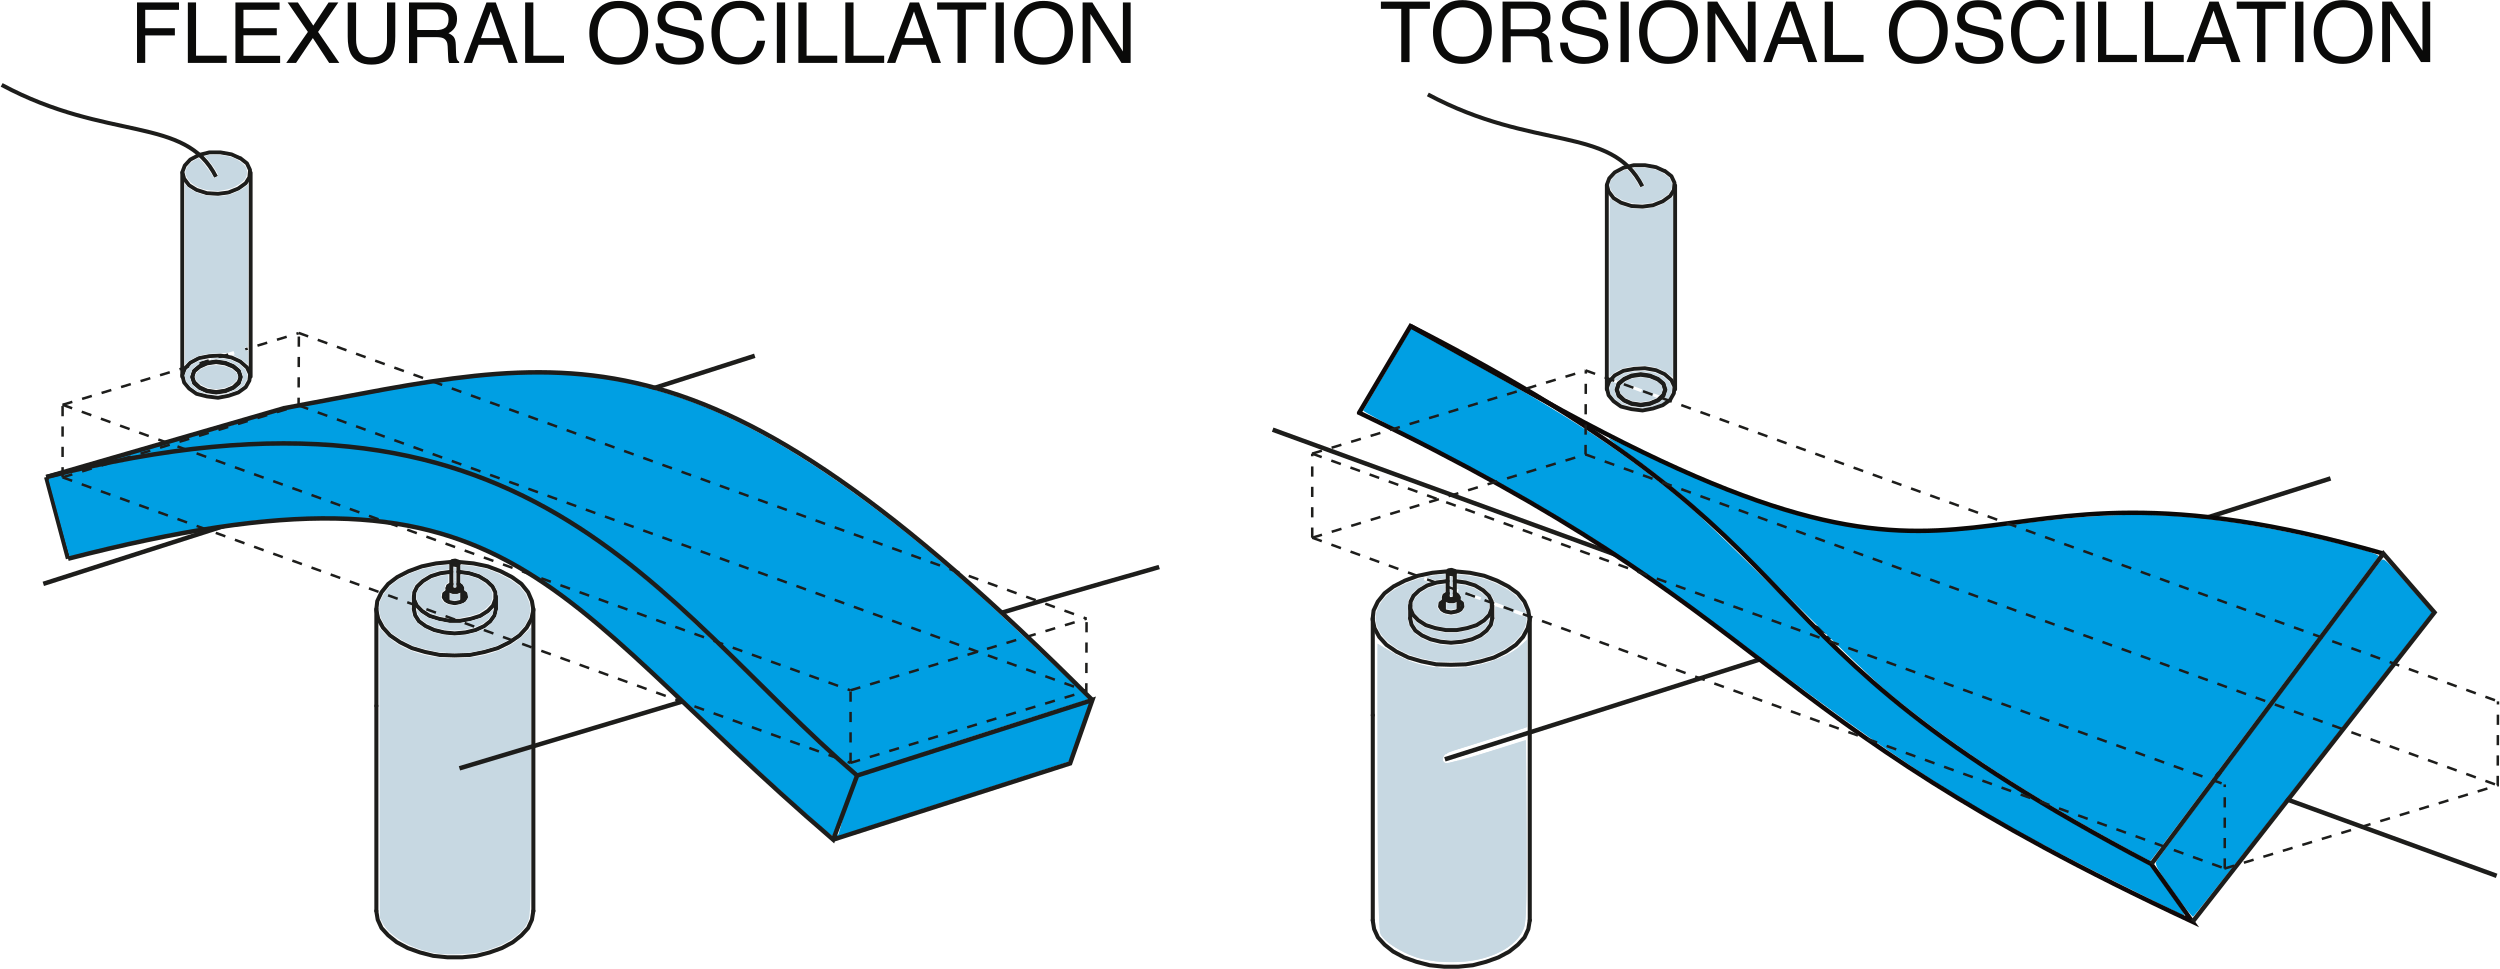 <?xml version="1.0" encoding="UTF-8"?>
<svg xmlns="http://www.w3.org/2000/svg" id="svg8" viewBox="0 0 277.27 107.5" width="400" height="155"><defs><style>.cls-1,.cls-2,.cls-3,.cls-4,.cls-5,.cls-6,.cls-7{fill:none;}.cls-1,.cls-2,.cls-4,.cls-5,.cls-7{stroke-miterlimit:13.26;}.cls-1,.cls-3,.cls-4,.cls-6,.cls-7{stroke:#1d1d1b;}.cls-1,.cls-6{stroke-width:.45px;}.cls-2{stroke:#0f0909;}.cls-2,.cls-4,.cls-5,.cls-8{stroke-width:.5px;}.cls-3{stroke-width:.43px;}.cls-3,.cls-6{stroke-linecap:round;}.cls-3,.cls-6,.cls-9,.cls-8,.cls-10,.cls-11{stroke-linejoin:round;}.cls-12{fill:#009fe3;}.cls-13{isolation:isolate;}.cls-14{fill:#0a0a09;}.cls-5{stroke:#0b0908;}.cls-9{stroke-dashoffset:25.05px;}.cls-9,.cls-8,.cls-10,.cls-15,.cls-11{fill:#c7d8e2;}.cls-9,.cls-8,.cls-10,.cls-11{stroke:#58666d;}.cls-9,.cls-10,.cls-11{stroke-dasharray:0 6.24;}.cls-9,.cls-11{stroke-width:.57px;}.cls-8{stroke-dasharray:0 9.35;}.cls-10{stroke-width:.57px;}.cls-10,.cls-11{stroke-dashoffset:6.63px;}.cls-7{stroke-dasharray:1.13 1.13;stroke-width:.28px;}</style></defs><path id="path181942-1-2-6-3" class="cls-4" d="M83.68,39.48L4.73,64.79"/><path id="path107871" class="cls-4" d="M5.06,52.94l2.42,9.06"/><path id="path855" class="cls-12" d="M90.67,91.44c-3.26-2.86-6.78-6.09-12.91-11.87-3.49-3.29-7.16-6.71-8.15-7.61-10.13-9.11-16.91-12.72-26.69-14.19-2.65-.4-11.16-.4-14.56,0-5.92.69-13.29,2.1-19.49,3.71-.64.17-1.2.28-1.23.24-.03-.03-.54-1.86-1.13-4.06-.59-2.2-1.11-4.14-1.16-4.3-.09-.27.11-.35,1.91-.78,10.11-2.4,17.44-3.28,25.8-3.1,5.8.12,9.51.6,14.36,1.84,6.99,1.78,14.32,5.4,20.71,10.24,4.09,3.09,7.53,6.19,14.78,13.29,5.25,5.15,8.43,8.18,10.79,10.3l1.14,1.02-1.22,3.24c-.67,1.78-1.26,3.28-1.3,3.33s-.78-.53-1.64-1.28Z"/><path id="path857" class="cls-12" d="M92.01,83.37c-1.53-1.43-5.65-5.46-9.24-8.94-7.29-7.06-9.54-8.84-12.88-11.52-7.26-5.8-31.12-12.14-37.17-12.26-5.85-.12-21.74.63-21.79.58s8.87-2.36,13.22-3.61c6.5-1.87,5.42-2,10.7-2.98,12.15-2.26,19.47-3.49,26.24-3.32,5,.12,7.54.83,11.88,2.05,10.03,2.82,21.46,10.03,34.88,22,2.95,2.63,10.51,9.77,12.05,11.37l.82.86-12.67,4.05c-6.97,2.23-13.47,4.58-13.23,4.22.03-.05-1.29-1.09-2.82-2.52Z"/><path id="path859" class="cls-12" d="M92.97,92.58c.06-.15,1.77-6.43,1.85-6.43.25,0,5.68-1.69,15.92-4.97,5.25-1.68,10.01-3.2,10.06-3.24.41-.33-2.14,6.41-2.31,6.58-.04.04-5.62,1.86-12.41,4.04-6.78,2.18-12.54,4.04-12.78,4.13-.39.14-.84.33-.74.09l.41-.2Z"/><path id="path107857-67" class="cls-7" d="M94.28,84.66l26.19-7.97.03-8.04"/><path id="path107859-5" class="cls-7" d="M94.31,76.6l26.19-7.95"/><path id="path107861-5" class="cls-7" d="M94.31,84.65v-8.05"/><path id="path107863-4" class="cls-7" d="M6.87,44.92l87.44,31.69"/><path id="path107865-0" class="cls-7" d="M6.87,44.92l26.19-7.95"/><path id="path107867-3" class="cls-7" d="M6.87,52.97v-8.05"/><path id="path107869-22" class="cls-7" d="M33.06,36.94l87.44,31.71"/><path id="path107857-6-9" class="cls-7" d="M6.87,52.97l26.19-7.97.03-8.04"/><path id="path107869-2-7" class="cls-7" d="M33.06,44.99l87.44,31.71"/><path id="path1047-5" class="cls-3" d="M25.82,40.7l.61.51.2.66-.2.66-.61.51-.89.37-1.02.15-1.02-.15-.82-.37-.61-.51-.2-.66.2-.66.61-.51.82-.37,1.02-.15,1.02.15.89.37"/><path id="path1049-7" class="cls-3" d="M26.58,17.54l.75.59.34.73-.07.81-.41.66-.82.59-1.09.44-1.16.15-1.23-.07-1.16-.37-.82-.51-.55-.73-.2-.73.27-.73.61-.66.96-.51,1.16-.29h1.23l1.23.22.96.44"/><path id="path1051-3" class="cls-3" d="M26.58,40.11l.75.66.34.73-.07.73-.41.73-.82.59-1.09.37-1.16.22-1.23-.15-1.16-.29-.82-.59-.55-.66-.2-.81.27-.73.61-.66.96-.51,1.16-.22,1.23-.07,1.23.22.96.44"/><path id="path1053-4" class="cls-3" d="M25.82,40.63l.61.51.2.66-.2.59-.61.59-.89.37-1.02.15-1.02-.15-.82-.37-.61-.59-.2-.59.2-.66.61-.51.82-.37,1.02-.15,1.02.15.89.37"/><path id="path1055-9" class="cls-3" d="M27.74,19.16v22.64"/><path id="path1057-4" class="cls-3" d="M20.15,19.16v22.64"/><path id="path1059-6" class="cls-3" d="M26.64,41.8v.07"/><path id="path1061-1" class="cls-3" d="M21.25,41.8v.07"/><path id="path2597" class="cls-1" d="M23.9,19.63C20.5,12.81,11.92,15.76.11,9.42"/><path id="path107863" class="cls-4" d="M141.15,47.68l135.82,49.51"/><path id="path107865" class="cls-4" d="M160.26,84.26l98.28-31.17"/><path id="path1502" class="cls-11" d="M157.01,106.21c-1.77-.61-3.45-1.71-3.9-2.55-.26-.49-.38-10.44-.33-28.11v-4.13s1.77,1.06,1.77,1.06c2.19,1.32,4.62,1.84,7.56,1.62,2.41-.18,5.28-1.27,6.58-2.49l.71-.66v9.73l-3.68,1.18c-2.02.65-4.14,1.31-4.7,1.47-.97.27-1.34.96-.73,1.34.16.1,2.24-.44,4.62-1.19l4.33-1.37.09,9.75c.06,6.25-.03,10.16-.24,10.9-.69,2.37-4.02,4.02-8.09,4.01-1.45,0-3.04-.23-3.99-.55h0Z"/><path id="path1504" class="cls-11" d="M159.54,73.43c-.48-.04-1.69-.3-2.49-.53-1.84-.53-3.42-1.64-4.07-2.84-.66-1.22-.53-2.32.41-3.53.61-.8,1.77-1.54,3.24-2.07.6-.22,1.21-.4,1.36-.4.01,0,0,.07-.03.15-.03.08-.05.15-.04.16,0,0,.15.06.31.12l.3.11-.19.07c-.34.12-1.12.63-1.45.94-.2.19-.4.46-.52.7l-.2.39-.02,1c-.03,1.24.04,1.59.4,2.14.76,1.15,2.98,1.93,4.98,1.75,1.74-.15,3.13-.79,3.83-1.76.34-.46.46-.97.46-1.9,0-.39.02-.65.06-.65.03,0,.22.06.42.14.2.08.38.13.39.12,0-.01.03-.09.05-.19l.03-.17-.49-.18-.49-.18-.16-.37c-.35-.8-1.35-1.58-2.48-1.92-.34-.1-.77-.2-.95-.22-.58-.06-.58-.06-.58-.34,0-.13.02-.24.04-.24.33,0,1.64.19,2.17.3,1.24.26,2.77.93,3.78,1.65.68.48,1.16,1.07,1.45,1.76.2.49.23.61.14.61-.03,0-.28-.09-.56-.19-.28-.11-.54-.19-.58-.19s-.1.07-.13.16l-.06.16.63.23c.35.13.64.22.65.21,0-.01.04-.08.07-.16.05-.13.06-.11.1.18.13,1.03-.66,2.38-1.88,3.22-1.12.77-2.26,1.23-4.01,1.59-.75.16-.89.17-2.21.18-.78,0-1.54,0-1.69,0h0Z"/><path id="path1506" class="cls-11" d="M160.32,70.99c-.47-.05-.53-.06-1.04-.18-.53-.13-.54-.14-.98-.34-.41-.19-.46-.22-.77-.45l-.33-.24-.19-.28-.19-.28-.06-.27c-.04-.15-.06-.29-.06-.31,0-.02.09.06.22.19.2.21.25.25.67.51l.45.29.55.17c.48.15.63.18,1.17.29l.62.12h1.17l.62-.12c.55-.1.69-.14,1.17-.29l.55-.17.45-.29c.42-.27.47-.31.67-.51.12-.12.22-.21.22-.2s-.03.15-.06.3l-.06.27-.21.29c-.2.28-.22.29-.53.54l-.32.25-.46.21c-.45.21-.46.21-.98.34-.51.13-.55.13-1.07.18-.3.03-.59.05-.64.05-.05,0-.32-.02-.59-.05h0Z"/><path id="path1508" class="cls-11" d="M159.79,69.53c-.43-.08-.64-.13-1.03-.26l-.49-.15-.4-.25c-.38-.24-.41-.27-.67-.53l-.27-.28-.13-.29-.13-.29.02-.31.02-.31.14-.28.14-.28.29-.27c.27-.26.32-.29.71-.52l.41-.25.5-.16c.46-.14.54-.16.9-.21.22-.03.41-.06.44-.06h.04s0,.44,0,.44v.45s-.14.08-.14.08c-.07.04-.15.1-.17.13-.05.08-.1.3-.1.47v.15s-.16.11-.16.11c-.09.06-.17.14-.18.17-.04.07-.1.52-.08.59,0,.03.07.15.15.26l.14.21.27.13c.26.13.28.14.59.2l.32.06.32-.06c.33-.06.44-.1.76-.26l.16-.08.14-.21c.08-.12.14-.24.15-.27.02-.08-.05-.51-.08-.58-.02-.03-.1-.11-.18-.17l-.15-.11v-.16c0-.14,0-.17-.08-.32-.07-.14-.1-.18-.2-.25-.06-.05-.11-.09-.09-.09.03,0,.14-.31.12-.32,0,0-.05-.02-.09-.03l-.07-.02v-.53h.05s.23.04.44.07c.35.05.43.06.89.21l.51.16.41.25c.38.23.43.27.7.52l.29.27.13.28.13.28v.65l-.11.3-.11.3-.27.27c-.25.25-.29.29-.66.52l-.39.25-.49.15c-.4.12-.6.17-1.05.26l-.56.11h-.62s-.62,0-.62,0l-.54-.1h0ZM164.24,66.44c.03-.08.05-.15.04-.16-.02-.01-1.21-.45-1.23-.45-.02,0-.13.31-.12.32.02.02,1.24.45,1.25.44,0,0,.04-.08.06-.16h0Z"/><path id="path1510" class="cls-11" d="M160.66,67.63c-.13-.03-.24-.05-.24-.05,0,0,0-.69,0-.69,0,0,.07.02.14.05.13.05.15.05.43.04.27,0,.3-.01.41-.06l.11-.05v.34c0,.3,0,.34-.03.35-.05.02-.52.11-.55.11-.02,0-.13-.02-.26-.05h0Z"/><path id="path1250" class="cls-12" d="M234.39,93.32c-10.3-5.64-17.92-10.68-25.02-16.54-1.4-1.16-6.19-5.75-10.64-10.21-9.51-9.52-12.58-12.27-18.23-16.32-1.17-.83-2.08-1.55-2.04-1.6.04-.04,1.06.41,2.26,1.01,3.3,1.65,9.35,4.29,12.7,5.53,10.55,3.91,17.64,4.6,30.45,2.94,9.81-1.27,16-1.32,23.68-.21,6.24.9,16.7,3.35,16.32,3.83-.11.14-5.84,7.8-12.73,17.03-6.89,9.23-12.56,16.78-12.6,16.78s-1.91-1.01-4.16-2.24h0Z"/><path id="path1252" class="cls-12" d="M234.82,97.94c-16.65-8.36-22.86-12.34-43-27.56-12.22-9.24-21.09-14.76-35-21.79-3.14-1.59-5.67-2.96-5.63-3.04.04-.09,1.26-2.17,2.71-4.63l2.63-4.48.89.52c.49.28,3.98,2.24,7.76,4.34,9.87,5.5,16.04,9.65,22.26,14.97,1.4,1.2,6.03,5.68,10.3,9.96,7.84,7.86,9.58,9.49,13.63,12.72,6.16,4.91,14.97,10.55,24.37,15.59l2.79,1.5,1.75,2.46c2.09,2.94,2.16,3.04,1.91,3.04-.11,0-3.42-1.62-7.37-3.61h0Z"/><path id="path1254" class="cls-12" d="M241.04,98.87c-1.82-2.56-2.04-2.96-1.8-3.34.44-.7,24.42-32.82,24.84-33.27.37-.4.48-.3,3.05,2.65l2.67,3.06-.62.79c-.34.43-6.27,8.02-13.17,16.85s-12.63,16.09-12.72,16.12c-.1.03-1.11-1.25-2.24-2.85h0Z"/><path id="path1512" class="cls-11" d="M160.87,66.2s-.02-.11-.02-.4v-.39l.12.04.12.04v.35c0,.34,0,.35-.04.36-.05.01-.13.01-.17,0h0Z"/><path id="path1514" class="cls-11" d="M160.95,65.07l-.09-.03v-.53c0-.44,0-.53.02-.53.01,0,.07,0,.12.01h.09v.57c0,.43,0,.55-.02.55-.01,0-.06-.02-.11-.04h0Z"/><path id="path1516" class="cls-8" d="M185.17,41.6c-.49-.43-1.25-.77-2-.91-.8-.14-1.19-.14-2.22,0-.92.13-1.63.42-2.14.89l-.29.26v-10.01c0-7.13.03-9.97.09-9.87.14.24.98.74,1.62.95,1.14.38,2.65.35,3.75-.08.29-.11.77-.38,1.06-.59l.53-.38v10.02c0,5.51,0,10.02-.02,10.02,0,0-.18-.14-.37-.31h0Z"/><path id="path1518" class="cls-8" d="M181.74,45.24c-.22-.03-.47-.06-.56-.07l-.17-.02-.54-.14c-.3-.07-.55-.14-.56-.14,0,0-.19-.13-.39-.27l-.37-.27-.24-.29c-.13-.16-.24-.3-.25-.31,0,0-.04-.16-.09-.33l-.08-.32.11-.29c.06-.16.11-.3.12-.31.02-.03.11-.12.12-.12.02,0,.44.16.44.16,0,0-.04.15-.1.32l-.1.31v.09s0,.09,0,.09l.05.15c.15.47.18.57.19.6,0,.02.03.04.05.06.04.04.61.51.64.54.02.01.74.34.86.39.03.01,1.05.16,1.11.16.02,0,.28-.03.57-.08l.53-.08.46-.19c.25-.11.47-.19.47-.2,0,0,.09-.07.19-.16l.18-.15.07.03s.07.02.07.02c0,0,.02-.06.05-.12.04-.11.04-.12.08-.16.02-.02.05-.05.06-.07.02-.04.22-.68.23-.74,0-.02,0-.07,0-.11,0-.07,0-.09-.11-.42-.06-.19-.12-.36-.12-.38,0-.02-.03-.05-.05-.06-.06-.06-.64-.54-.67-.55-.01,0-.23-.1-.48-.2l-.46-.19-.53-.08c-.29-.04-.54-.08-.56-.08s-.27.03-.56.08l-.53.08-.44.2-.44.2-.25.21c-.14.11-.25.21-.26.22,0,0-.05,0-.22-.07-.11-.04-.21-.08-.21-.08,0,0,.04-.05.09-.1l.09-.1.45-.24.45-.24.56-.1.56-.1.59-.03.59-.03.59.1.59.1.45.21.45.21.07.06s.19.17.34.3l.28.24.14.31.14.31-.03.28c-.01.15-.03.29-.03.3,0,0-.08.16-.18.34l-.18.32-.37.27-.37.27-.52.17-.52.17-.55.1c-.31.06-.56.1-.58.1-.02,0-.21-.02-.43-.05h0Z"/><path id="path1520" class="cls-8" d="M181.48,44.56l-.46-.07-.37-.17-.37-.17-.27-.26-.27-.26-.07-.2-.07-.2.06-.21c.04-.11.07-.22.07-.23,0-.02.06-.07.27-.24l.27-.22.38-.17.38-.17.48-.07.48-.07.48.07.48.07.33.13c.18.07.37.15.42.17l.09.04.26.21c.14.12.26.22.27.23,0,.02.14.44.14.45,0,0-.03.1-.07.21l-.07.2-.1.1c-.06.05-.12.11-.13.12l-.03.02-.31-.11c-.17-.06-.32-.11-.32-.11,0,0-.12.29-.12.31,0,0,.11.05.24.09s.24.09.24.09-.18.08-.41.17l-.41.17-.48.07c-.26.04-.49.07-.5.07-.01,0-.23-.03-.49-.07h0ZM182.1,43.36c.03-.09.06-.16.05-.16,0,0-1.25-.45-1.25-.45,0,0-.11.3-.11.31,0,0,1.22.45,1.24.46,0,0,.03-.07.06-.16h0Z"/><path id="path1522" class="cls-8" d="M181.29,22.59c-.16,0-.46-.08-.82-.19-.45-.14-.65-.23-.94-.41-.33-.2-.41-.28-.62-.56-.19-.26-.26-.39-.33-.62l-.08-.29.1-.29c.08-.23.16-.35.38-.59.24-.27.33-.33.75-.55.26-.14.54-.26.62-.28.13-.02.15-.02.38.24.41.46.85,1.1,1.1,1.61.08.15.09.16.18.13.16-.06.41-.2.41-.22,0-.05-.41-.74-.6-1.03-.11-.16-.31-.43-.44-.6-.14-.17-.25-.32-.25-.33s.31-.02.7-.02c1.32,0,2.2.25,3.01.87.34.26.36.29.5.58.13.29.14.33.12.62-.02.28-.04.34-.2.6-.16.26-.22.33-.57.57-.29.21-.52.33-.9.48-.72.28-1.32.35-2.49.29h0Z"/><path id="path121152-0" class="cls-5" d="M264.39,61.43c-49.23-14.16-40.82,12.19-93.47-17.17l-14.47-8.07"/><path id="path121146-2" class="cls-2" d="M150.75,45.8l5.7-9.62c49.63,25.45,32.85,33.75,82.2,59.7l4.55,6.39c-50.08-23.36-44.93-33.71-92.45-56.47Z"/><path id="path121148-3" class="cls-4" d="M243.24,102.28l26.83-34.32-5.67-6.53-25.74,34.45"/><path id="path1001-8-1" class="cls-6" d="M169.68,102.12l-.16.98-.42.92-.74.81-.95.76-1.21.65-1.37.49-1.47.38-1.58.16h-1.63l-1.58-.16-1.47-.38-1.37-.49-1.21-.65-.95-.76-.74-.81-.42-.92-.16-.98"/><path id="path1003-7-4" class="cls-6" d="M161.78,66.66l.37.27.05.38-.21.33-.47.22-.58.11-.58-.11-.42-.22-.21-.33.05-.38.37-.27"/><path id="path1005-4-3" class="cls-6" d="M161.36,64.48l1.21.16,1.05.33.89.54.63.6.32.65v.76l-.26.71-.58.6-.84.54-1.05.33-1.16.22h-1.21l-1.16-.22-1.05-.33-.84-.54-.58-.6-.32-.71.05-.76.32-.65.63-.6.89-.54,1.05-.33,1.21-.16"/><path id="path1007-2-5" class="cls-6" d="M165.52,68.61l-.16.71-.47.65-.68.54-.95.43-1.11.27-1.21.11-1.16-.11-1.11-.27-.95-.43-.74-.54-.42-.65-.16-.71"/><path id="path1009-1-4" class="cls-6" d="M161.36,63.4l1.68.16,1.58.33,1.42.54,1.26.65,1.05.76.74.92.42.98.16.98-.21.98-.53.98-.79.87-1.11.76-1.32.65-1.47.43-1.63.33-1.68.05-1.63-.05-1.63-.33-1.47-.43-1.32-.65-1.11-.76-.79-.87-.53-.98-.21-.98.11-.98.47-.98.74-.92,1-.76,1.26-.65,1.47-.54,1.58-.33,1.68-.16"/><path id="path1011-8-4" class="cls-6" d="M165.52,67.2v1.41"/><path id="path1013-4-1" class="cls-6" d="M156.41,67.2v1.41"/><path id="path1015-9-9" class="cls-6" d="M169.68,68.61v33.51"/><path id="path1017-5-2" class="cls-6" d="M152.26,68.61v10.75"/><path id="path1019-0-6" class="cls-6" d="M152.26,79.36v22.75"/><path id="path1021-5-9" class="cls-6" d="M161.1,63.72l-.37-.05-.16-.16.11-.22.32-.05.32.11.05.22-.26.16"/><path id="path1023-1-4" class="cls-6" d="M161.36,66.28l-.11.16-.32.05-.26-.05-.11-.16"/><path id="path1025-0-1" class="cls-6" d="M161.36,65.84l.32.22.11.27-.21.22-.37.16h-.47l-.42-.16-.16-.22.05-.27.37-.22"/><path id="path1027-6-1" class="cls-6" d="M161.36,63.45v2.82"/><path id="path1029-2-4" class="cls-6" d="M160.57,63.45v2.82"/><path id="path1031-1-1" class="cls-6" d="M161.78,66.28v1.47"/><path id="path1033-9-9" class="cls-6" d="M160.15,66.28v1.47"/><path id="path107857-9" class="cls-7" d="M246.76,96.39l30.33-9.24.03-9.32"/><path id="path107861-9" class="cls-7" d="M246.8,96.38v-9.33"/><path id="path107863-9" class="cls-7" d="M145.53,50.34l101.26,36.71"/><path id="path107865-9" class="cls-7" d="M145.53,50.34l30.33-9.21"/><path id="path107867-1" class="cls-7" d="M145.54,59.67v-9.33"/><path id="path107869-0" class="cls-7" d="M175.87,41.1l101.26,36.73"/><path id="path107857-6-95" class="cls-7" d="M145.54,59.67l30.33-9.24.03-9.32"/><path id="path107869-2-6" class="cls-7" d="M175.87,50.43l101.26,36.73"/><path id="path107855-9-5" class="cls-7" d="M145.54,59.67l101.27,36.71"/><path id="path1047-5-0" class="cls-3" d="M183.9,42.11l.61.51.2.66-.2.66-.61.51-.89.37-1.02.15-1.02-.15-.82-.37-.61-.51-.2-.66.2-.66.61-.51.82-.37,1.02-.15,1.02.15.89.37"/><path id="path1049-7-2" class="cls-3" d="M184.65,18.96l.75.59.34.73-.07.81-.41.66-.82.59-1.09.44-1.16.15-1.23-.07-1.16-.37-.82-.51-.55-.73-.2-.73.27-.73.61-.66.96-.51,1.16-.29h1.23l1.23.22.96.44"/><path id="path1051-3-8" class="cls-3" d="M184.65,41.52l.75.66.34.73-.07.73-.41.73-.82.59-1.09.37-1.16.22-1.23-.15-1.16-.29-.82-.59-.55-.66-.2-.81.27-.73.61-.66.96-.51,1.16-.22,1.23-.07,1.23.22.96.44"/><path id="path1053-4-7" class="cls-3" d="M183.9,42.04l.61.51.2.66-.2.59-.61.59-.89.37-1.02.15-1.02-.15-.82-.37-.61-.59-.2-.59.2-.66.61-.51.82-.37,1.02-.15,1.02.15.89.37"/><path id="path1055-9-7" class="cls-3" d="M185.81,20.57v22.64"/><path id="path1057-4-6" class="cls-3" d="M178.23,20.57v22.64"/><path id="path1059-6-1" class="cls-3" d="M184.72,43.21v.07"/><path id="path1061-1-1" class="cls-3" d="M179.32,43.21v.07"/><path id="path2597-3" class="cls-1" d="M182.17,20.68c-3.4-6.81-11.98-3.87-23.8-10.2"/><path id="path1714" class="cls-10" d="M158.6,64.22c-.28-.1-.5-.19-.49-.2.05-.05.85-.18,1.44-.24.38-.04.71-.07.73-.07.03,0,.03.07.03.26,0,.14,0,.26-.02.26-.02,0-.74.1-1.09.15-.07.01-.22-.03-.6-.17h0Z"/><path id="path1716" class="cls-10" d="M159.06,106.64c-1.26-.16-2.26-.46-3.31-.98-1.36-.68-2.28-1.37-2.55-1.93-.14-.29-.17-.59-.25-2.25-.09-1.99-.21-30-.13-30,.02,0,.46.25.96.55,1.28.77,2.2,1.22,3.12,1.52.88.29,2.24.55,2.44.48.07-.03.17-.01.23.04.1.09,2.41.06,3.05-.03.17-.03.39-.05.49-.05s.19-.03.22-.07c.02-.04.11-.05.19-.03.08.02.17,0,.2-.04.03-.04.1-.06.17-.04.06.02.16,0,.22-.04.06-.05.12-.07.15-.04.03.03.09.02.15-.02.05-.03.17-.07.26-.08.09,0,.25-.05.36-.09s.23-.08.27-.09c.04-.01.26-.1.48-.2.22-.1.43-.16.45-.13.02.02.05,0,.05-.05s.04-.07.08-.05c.04.03.08,0,.08-.04s.04-.07.08-.04c.04.03.08.01.08-.03s.03-.08.06-.07c.17.03.32-.02.46-.15.09-.08.21-.15.27-.16.22-.05.89-.52,1.44-1.01l.55-.49.02,4.79c.01,2.63,0,4.82-.04,4.85-.08.08-4.9,1.63-7.99,2.58-.44.14-.83.3-.85.36-.02.06-.07.09-.11.07-.12-.08-.4.38-.37.62.04.38.34.48.91.31.25-.07.5-.14.57-.16.06-.01.14-.03.16-.04.02,0,.06-.01.09,0,.11.02,2.27-.62,4.84-1.43,1.44-.45,2.63-.81,2.65-.79.02.02.04,4.36.04,9.65.01,10.54,0,10.6-.43,11.51-.76,1.59-2.98,2.86-5.75,3.28-.85.13-3.15.15-4.03.03h0Z"/><path id="path1510-3" class="cls-11" d="M50.1,66.59c-.13-.03-.24-.05-.24-.05,0,0,0-.69,0-.69,0,0,.07.02.14.05.13.05.15.05.43.04.27,0,.3,0,.41-.06l.11-.05v.34c0,.3,0,.34-.03.35-.05.02-.52.11-.55.11-.02,0-.13-.02-.26-.05h0Z"/><path id="path1512-7" class="cls-11" d="M50.31,65.16s-.02-.11-.02-.4v-.39l.12.04.12.04v.35c0,.34,0,.35-.04.36-.05.01-.13.01-.17,0h0Z"/><path id="path1514-1" class="cls-11" d="M50.38,64.04l-.09-.03v-.53c0-.44,0-.53.02-.53.01,0,.07,0,.12.01h.09v.57c0,.43,0,.55-.02.55-.01,0-.06-.02-.11-.04h0Z"/><path id="path1001-8-1-7" class="cls-6" d="M59.11,101.08l-.16.98-.42.92-.74.81-.95.76-1.21.65-1.37.49-1.47.38-1.58.16h-1.63l-1.58-.16-1.47-.38-1.37-.49-1.21-.65-.95-.76-.74-.81-.42-.92-.16-.98"/><path id="path1003-7-4-3" class="cls-6" d="M51.22,65.62l.37.27.05.38-.21.33-.47.22-.58.11-.58-.11-.42-.22-.21-.33.05-.38.37-.27"/><path id="path1005-4-3-5" class="cls-6" d="M50.8,63.45l1.21.16,1.05.33.89.54.63.6.32.65v.76l-.26.71-.58.6-.84.54-1.05.33-1.16.22h-1.21l-1.16-.22-1.05-.33-.84-.54-.58-.6-.32-.71.05-.76.32-.65.63-.6.89-.54,1.05-.33,1.21-.16"/><path id="path1007-2-5-2" class="cls-6" d="M54.96,67.58l-.16.71-.47.65-.68.54-.95.43-1.11.27-1.21.11-1.16-.11-1.11-.27-.95-.43-.74-.54-.42-.65-.16-.71"/><path id="path1009-1-4-4" class="cls-6" d="M50.8,62.36l1.68.16,1.58.33,1.42.54,1.26.65,1.05.76.74.92.42.98.16.98-.21.98-.53.98-.79.87-1.11.76-1.32.65-1.47.43-1.63.33-1.68.05-1.63-.05-1.63-.33-1.47-.43-1.32-.65-1.11-.76-.79-.87-.53-.98-.21-.98.11-.98.47-.98.74-.92,1-.76,1.26-.65,1.47-.54,1.58-.33,1.68-.16"/><path id="path1011-8-4-4" class="cls-6" d="M54.96,66.17v1.41"/><path id="path1013-4-1-7" class="cls-6" d="M45.85,66.17v1.41"/><path id="path1015-9-9-0" class="cls-6" d="M59.11,67.58v33.51"/><path id="path1017-5-2-7" class="cls-6" d="M41.69,67.58v10.75"/><path id="path1019-0-6-1" class="cls-6" d="M41.69,78.33v22.75"/><path id="path1021-5-9-4" class="cls-6" d="M50.54,62.69l-.37-.05-.16-.16.11-.22.32-.05.32.11.05.22-.26.16"/><path id="path1023-1-4-0" class="cls-6" d="M50.8,65.24l-.11.16-.32.05-.26-.05-.11-.16"/><path id="path1025-0-1-0" class="cls-6" d="M50.8,64.81l.32.22.11.27-.21.22-.37.16h-.47l-.42-.16-.16-.22.05-.27.37-.22"/><path id="path1027-6-1-2" class="cls-6" d="M50.8,62.42v2.82"/><path id="path1029-2-4-0" class="cls-6" d="M50.01,62.42v2.82"/><path id="path1031-1-1-0" class="cls-6" d="M51.22,65.24v1.47"/><path id="path1033-9-9-9" class="cls-6" d="M49.59,65.24v1.47"/><path id="path1714-4" class="cls-9" d="M48.04,63.18c-.28-.1-.5-.19-.49-.2.05-.05.85-.18,1.44-.24.38-.04.71-.07.73-.07.03,0,.03.07.03.26,0,.14,0,.26-.02.26-.02,0-.74.1-1.09.15-.07,0-.22-.03-.6-.17h0Z"/><path id="path2072" class="cls-15" d="M48.5,105.82c-2.65-.36-5.31-1.82-6.12-3.37l-.3-.57-.03-16.11-.03-16.11.58.62c1.69,1.78,4.44,2.75,7.8,2.75,3.24,0,5.93-.92,7.65-2.61l.8-.79v15.58c0,15.85-.01,16.45-.41,17.23-.7,1.37-2.53,2.52-5.03,3.17-1.02.26-3.7.38-4.91.22h0Z"/><path id="path2074" class="cls-15" d="M49.42,72.43l-.68-.03-.78-.16c-.67-.14-.88-.19-1.51-.37l-.73-.22-.63-.32c-.6-.3-.66-.33-1.16-.68l-.53-.36-.37-.41-.37-.41-.25-.46-.25-.46-.09-.42c-.05-.23-.09-.45-.09-.49s.02-.25.04-.46l.04-.39.22-.45.22-.45.35-.44.35-.44.48-.37.48-.37.63-.32c.59-.3.67-.34,1.33-.58.63-.23.74-.27,1.07-.33.2-.04.37-.07.37-.06.02.03.13.07.51.21.21.08.43.15.49.15h.1s-.51.17-.51.17l-.51.16-.48.29c-.47.29-.48.29-.82.61l-.35.33-.18.37c-.17.35-.18.38-.2.55,0,.1-.02.54-.03.99v.81s.07.37.07.37c.05.2.1.4.12.43.02.04.13.21.24.38l.2.31.41.3q.41.3.9.53l.49.22.58.14c.58.14.59.14,1.18.2l.59.05.61-.05.61-.05.59-.14.59-.14.5-.23.5-.23.36-.29.36-.29.24-.34c.13-.18.25-.36.27-.38.01-.02.06-.22.11-.43l.09-.38v-.75c0-.62,0-.76-.03-.8-.02-.04-.03-.11-.03-.23v-.17l-.19-.38-.19-.38-.34-.32c-.34-.32-.35-.33-.81-.6l-.46-.28-.56-.17c-.56-.17-.57-.17-1.06-.24l-.49-.06v-.54h.05s.35.03.71.07c.61.06.71.08,1.41.22l.75.16.68.26c.61.23.74.29,1.31.59.62.32.65.34,1.13.69l.5.36.35.44.35.44.2.47.2.47.07.43.07.43-.1.44-.1.44-.24.45-.24.45-.38.42-.38.42-.54.37c-.52.36-.56.38-1.17.68l-.63.31-.72.21c-.64.19-.8.23-1.52.37l-.8.16-.73.03c-.85.03-.98.03-1.88,0h0Z"/><path id="path2076" class="cls-15" d="M49.77,69.96c-.44-.04-.52-.06-1.02-.18l-.54-.13-.45-.21c-.43-.2-.47-.22-.79-.46l-.34-.25-.18-.28-.18-.28-.07-.3c-.04-.17-.06-.3-.06-.31,0,0,.11.1.23.22.21.21.26.25.66.51l.44.28.56.17c.49.15.63.19,1.15.28l.59.11h.65s.65,0,.65,0l.58-.11c.49-.09.66-.13,1.13-.28.3-.09.57-.18.59-.19.02,0,.22-.14.45-.28.36-.23.44-.29.64-.49.13-.13.23-.22.23-.21,0,.01-.03.14-.06.29l-.06.27-.21.29c-.21.28-.22.3-.52.54-.31.24-.32.25-.75.45-.44.2-.44.2-.98.34-.53.13-.55.13-1.1.18-.31.03-.6.05-.65.05-.05,0-.3-.02-.57-.05h0Z"/><path id="path2078" class="cls-15" d="M49.23,68.5c-.42-.08-.63-.13-1.03-.26l-.5-.15-.4-.26c-.39-.25-.41-.27-.66-.53l-.26-.27-.13-.3-.13-.3.02-.32.02-.32.14-.28.14-.28.28-.26c.26-.25.31-.28.71-.52l.43-.26.48-.15c.45-.14.52-.15.91-.21.23-.03.43-.06.44-.06,0,0,.01.2,0,.44v.44s-.14.08-.14.08c-.07.05-.15.1-.17.13-.05.07-.1.3-.1.47v.15s-.16.11-.16.11c-.09.06-.17.14-.18.17-.02.03-.04.16-.06.3-.04.29-.04.31.15.58l.12.18.26.13c.24.13.28.14.56.19.16.03.32.06.36.06.03,0,.2-.03.36-.06.31-.06.44-.1.74-.26.14-.07.15-.08.29-.29.13-.2.14-.23.14-.32,0-.15-.05-.45-.09-.52-.02-.03-.1-.1-.18-.16l-.15-.11v-.15c0-.13,0-.16-.09-.32-.08-.17-.09-.18-.21-.27l-.13-.09v-.45c0-.34,0-.45.02-.45.01,0,.21.03.45.06.39.05.46.07.92.21l.5.16.42.25c.39.24.43.27.7.53l.29.27.13.27.13.27v.33s0,.33,0,.33l-.11.3-.11.3-.27.27c-.25.25-.29.29-.66.52l-.39.25-.51.16c-.42.13-.61.17-1.05.26l-.54.1h-.62s-.62,0-.62,0l-.53-.1Z"/><path id="path2080" class="cls-15" d="M50.36,66.64s-.05-.01-.1-.02-.1-.01-.12-.02c-.06-.01-.17-.03-.22-.04h-.05s0-.35,0-.35c0-.36,0-.35.07-.32.14.05.24.07.4.07.24,0,.44-.03.51-.08.03-.02.07-.04.08-.04s.01.15.01.33c0,.32,0,.33-.04.36-.02.01-.06.03-.07.03-.03,0-.14.02-.22.04-.02,0-.07.01-.13.02-.05,0-.1.01-.11.02,0,0-.02,0-.02,0h0Z"/><path id="path2082" class="cls-15" d="M50.27,64.04c0-.98,0-1.12.02-1.11.02,0,.02.01,0,.03,0,.02-.01.22,0,.53v.51s.09.03.09.03c.11.05.13.04.14-.02,0-.03,0,.06,0,.19v.24s-.11-.04-.11-.04c-.06-.02-.11-.04-.12-.04,0,0,0,.18,0,.39,0,.22,0,.39,0,.39,0,0,0-.5,0-1.12h0Z"/><path id="path1468" class="cls-8" d="M27.08,40.19c-.22-.19-.56-.41-.86-.55-.42-.2-.48-.24-.37-.27.07-.02.12-.04.12-.05,0-.02-.12-.36-.13-.36,0,0-.17.05-.37.12-.3.1-.52.12-1.27.13-1.27.02-2.06.17-2.74.52-.27.14-.62.36-.76.5l-.26.24v-20.09l.14.2c.08.12.34.32.6.48,1.32.8,3.27.95,4.75.34.52-.21,1.09-.55,1.42-.85l.12-.11v9.02s-.03,9.02-.03,9.02l-.18.05c-.1.03-.18.05-.18.06s.03.09.06.18c.05.14.08.16.19.14l.14-.03v.81c0,.45,0,.81-.01.81s-.18-.14-.37-.31Z"/><path id="path1470" class="cls-8" d="M23.4,43.13c-.82-.13-1.64-.64-1.8-1.12-.2-.61.69-1.33,1.84-1.47,1.2-.15,2.59.36,2.84,1.06.08.22.08.26-.02.47-.21.47-.96.92-1.71,1.04-.66.1-.7.1-1.15.03Z"/><path id="path1472" class="cls-8" d="M23.47,43.8l-.55-.07-.5-.13c-.27-.07-.52-.13-.55-.14-.03,0-.21-.13-.43-.28l-.38-.27-.24-.29-.24-.29-.09-.33-.09-.33.11-.3.11-.3.1-.1c.05-.06.11-.11.12-.11.01,0,.02-.02.02-.02,0,0,.07-.09.16-.19l.17-.18.44-.23.44-.23.45-.09c.25-.05.46-.08.47-.08,0,0-.21.07-.47.15-.27.08-.48.15-.48.16,0,0,.01.05.03.1l.03.08-.08.04c-.1.05-.72.56-.76.62-.01.02-.07.2-.13.39-.15.47-.15.43,0,.9.06.2.12.37.12.38.02.04.12.12.42.37l.28.24.44.2.44.2.54.08.54.08.54-.08.54-.08.46-.19c.25-.1.49-.21.51-.23.08-.06.61-.51.65-.55.02-.02.07-.15.15-.41.15-.48.15-.44,0-.91-.06-.2-.13-.38-.14-.4-.03-.04-.6-.53-.68-.58-.02-.01-.23-.1-.48-.21l-.46-.19-.55-.08-.55-.08-.23.03c-.12.02-.25.04-.27.04-.04,0-.04,0-.07-.06-.01-.04-.02-.07-.02-.07,0,0,.24-.02.53-.03l.52-.03.58.1.58.1.45.21.45.21.34.3.34.3.14.31.14.31-.03.3-.03.3-.18.32-.18.32-.37.26-.37.26-.53.18-.53.18-.54.1c-.3.06-.57.1-.6.1-.03,0-.31-.03-.61-.07h0Z"/><path id="path1474" class="cls-8" d="M23.39,21.16c-1.46-.13-2.54-.8-2.85-1.75-.08-.25-.08-.35.03-.63.17-.43.53-.8,1.01-1.05l.38-.2.35.34c.32.31,1.21,1.55,1.29,1.79.03.09.08.09.28,0,.14-.06.25-.14.25-.19,0-.23-.72-1.32-1.24-1.87l-.27-.29.3-.08c.7-.19,2.21-.03,3.04.34.56.25,1.1.67,1.27,1.01.17.33.14.86-.07,1.23-.2.34-.91.84-1.54,1.08-.34.13-1.61.37-1.67.31,0,0-.26-.04-.56-.06Z"/><path id="path107855-9-8-9" class="cls-7" d="M6.87,52.97l87.44,31.69"/><path id="path107859-59" class="cls-4" d="M50.91,85.26c7.9-2.39,23.75-7.1,24.71-7.41"/><path id="path107859-59-9" class="cls-4" d="M111.02,68.01c7.9-2.39,16.57-4.78,17.54-5.09"/><path id="path107873" class="cls-4" d="M7.48,62c49.68-12.81,52.28,3.21,84.9,31.17l2.66-7.11,26.1-8.38-2.47,7.03-26.29,8.46"/><path id="path107875" class="cls-4" d="M5.06,52.94c53.72-13.84,67.52,13.83,89.98,33.13"/><path id="path107894" class="cls-4" d="M5.06,52.94l26.43-7.66-.12.03c31.73-5.84,45.86-11.67,89.77,32.38"/><g id="text1526" class="cls-13"><g class="cls-13"><path class="cls-14" d="M15.14.27h4.65v.82h-3.75v2.04h3.29v.8h-3.29v3.05h-.91V.27Z"/><path class="cls-14" d="M20.77.27h.91v5.91h3.4v.8h-4.31V.27Z"/><path class="cls-14" d="M26.06.27h4.89v.82h-4.01v2.04h3.7v.78h-3.7v2.28h4.07v.8h-4.96V.27Z"/><path class="cls-14" d="M32.79,6.98h-1.1l2.4-3.44-2.25-3.27h1.14l1.71,2.57,1.7-2.57h1.08l-2.25,3.27,2.36,3.44h-1.13l-1.81-2.76-1.86,2.76Z"/><path class="cls-14" d="M39.44.27v4.15c0,.49.09.89.27,1.22.27.49.73.73,1.37.73.77,0,1.29-.26,1.57-.79.15-.29.22-.67.22-1.16V.27h.92v3.77c0,.83-.11,1.46-.33,1.91-.41.81-1.18,1.22-2.31,1.22s-1.9-.41-2.31-1.22c-.22-.44-.33-1.08-.33-1.91V.27h.92Z"/><path class="cls-14" d="M45.31.27h3.11c.51,0,.93.07,1.27.22.63.29.95.81.95,1.59,0,.4-.08.73-.25.99-.17.26-.4.46-.7.62.26.11.46.25.59.42.13.17.21.46.22.85l.03.9c0,.26.03.45.06.57.05.21.15.35.29.41v.15h-1.11c-.03-.06-.05-.13-.07-.22-.02-.09-.03-.27-.05-.53l-.05-1.12c-.02-.44-.18-.73-.49-.88-.17-.08-.45-.12-.82-.12h-2.07v2.88h-.91V.27ZM48.32,3.34c.43,0,.76-.08,1.01-.26.25-.17.37-.48.37-.92,0-.48-.17-.8-.52-.98-.19-.09-.43-.14-.74-.14h-2.22v2.29h2.1Z"/><path class="cls-14" d="M53.91.27h1.03l2.43,6.71h-1l-.68-2.01h-2.65l-.73,2.01h-.93l2.53-6.71ZM55.4,4.23l-1.02-2.96-1.08,2.96h2.1Z"/><path class="cls-14" d="M58.2.27h.91v5.91h3.4v.8h-4.31V.27Z"/><path class="cls-14" d="M71.18,1.23c.44.59.67,1.35.67,2.28,0,1-.25,1.83-.76,2.5-.6.78-1.45,1.17-2.55,1.17-1.03,0-1.84-.34-2.43-1.02-.53-.66-.79-1.49-.79-2.49,0-.91.23-1.68.68-2.33.58-.83,1.43-1.24,2.57-1.24s2.06.38,2.63,1.14ZM70.38,5.5c.36-.57.54-1.23.54-1.98,0-.79-.21-1.42-.62-1.9-.41-.48-.98-.72-1.69-.72s-1.26.24-1.7.71c-.44.48-.66,1.18-.66,2.11,0,.74.19,1.37.56,1.88s.99.77,1.83.77,1.38-.29,1.74-.86Z"/><path class="cls-14" d="M73.53,4.81c.02.38.11.69.27.93.3.44.83.67,1.59.67.34,0,.65-.05.93-.15.54-.19.81-.53.81-1.01,0-.37-.11-.63-.34-.78-.23-.15-.59-.28-1.09-.4l-.91-.21c-.59-.13-1.01-.28-1.26-.44-.43-.28-.64-.7-.64-1.26,0-.6.21-1.1.63-1.48.42-.39,1.01-.58,1.77-.58.7,0,1.3.17,1.79.51.49.34.74.88.74,1.63h-.85c-.05-.36-.14-.64-.29-.83-.28-.35-.75-.53-1.41-.53-.54,0-.92.11-1.16.34-.23.23-.35.49-.35.79,0,.33.14.57.41.72.18.1.59.22,1.22.37l.94.21c.45.1.8.25,1.05.42.43.31.64.77.64,1.37,0,.74-.27,1.27-.81,1.59s-1.17.48-1.88.48c-.83,0-1.49-.21-1.96-.64-.47-.42-.7-1-.69-1.72h.85Z"/><path class="cls-14" d="M83.98.76c.47.45.73.96.78,1.53h-.89c-.1-.43-.3-.78-.6-1.03-.3-.25-.72-.38-1.26-.38-.66,0-1.19.23-1.6.7-.41.46-.61,1.18-.61,2.14,0,.79.18,1.42.55,1.91.37.49.91.73,1.64.73.67,0,1.18-.26,1.53-.77.19-.27.32-.63.42-1.07h.89c-.08.71-.34,1.3-.79,1.78-.53.58-1.25.86-2.16.86-.78,0-1.43-.24-1.96-.71-.7-.62-1.05-1.59-1.05-2.89,0-.99.26-1.8.79-2.44.57-.69,1.35-1.03,2.34-1.03.85,0,1.51.22,1.98.67Z"/><path class="cls-14" d="M86.13.27h.92v6.71h-.92V.27Z"/><path class="cls-14" d="M88.52.27h.91v5.91h3.4v.8h-4.31V.27Z"/><path class="cls-14" d="M93.73.27h.91v5.91h3.4v.8h-4.31V.27Z"/><path class="cls-14" d="M100.88.27h1.03l2.43,6.71h-1l-.68-2.01h-2.65l-.73,2.01h-.93l2.53-6.71ZM102.37,4.23l-1.02-2.96-1.08,2.96h2.1Z"/><path class="cls-14" d="M109.36.27v.8h-2.26v5.91h-.92V1.07h-2.26V.27h5.44Z"/><path class="cls-14" d="M110.4.27h.92v6.71h-.92V.27Z"/><path class="cls-14" d="M118.32,1.23c.44.59.67,1.35.67,2.28,0,1-.25,1.83-.76,2.5-.6.78-1.45,1.17-2.55,1.17-1.03,0-1.84-.34-2.43-1.02-.53-.66-.79-1.49-.79-2.49,0-.91.23-1.68.68-2.33.58-.83,1.43-1.24,2.57-1.24s2.06.38,2.63,1.14ZM117.52,5.5c.36-.57.54-1.23.54-1.98,0-.79-.21-1.42-.62-1.9-.41-.48-.98-.72-1.69-.72s-1.26.24-1.7.71c-.44.48-.66,1.18-.66,2.11,0,.74.19,1.37.56,1.88s.99.77,1.83.77,1.38-.29,1.74-.86Z"/><path class="cls-14" d="M120.07.27h1.07l3.39,5.44V.27h.86v6.71h-1.02l-3.44-5.43v5.43h-.87V.27Z"/></g></g><g id="text1526-1" class="cls-13"><g class="cls-13"><path class="cls-14" d="M158.6.18v.8h-2.26v5.91h-.92V.98h-2.26V.18h5.44Z"/><path class="cls-14" d="M164.8,1.14c.45.59.67,1.35.67,2.28,0,1-.25,1.83-.76,2.5-.6.78-1.45,1.17-2.55,1.17-1.03,0-1.84-.34-2.43-1.02-.53-.66-.79-1.49-.79-2.49,0-.91.23-1.68.68-2.33.58-.83,1.43-1.24,2.57-1.24s2.06.38,2.63,1.14ZM164,5.42c.36-.57.54-1.23.54-1.98,0-.79-.21-1.42-.62-1.9-.41-.48-.98-.72-1.69-.72s-1.26.24-1.7.71c-.44.48-.66,1.18-.66,2.11,0,.74.19,1.37.56,1.88s.99.77,1.83.77,1.38-.29,1.74-.86Z"/><path class="cls-14" d="M166.66.18h3.11c.51,0,.93.07,1.26.22.63.29.95.81.95,1.59,0,.4-.08.73-.25.99-.17.26-.4.46-.7.62.26.11.46.25.59.42.13.17.21.46.22.85l.03.9c0,.26.03.45.06.57.05.21.15.35.29.41v.15h-1.11c-.03-.06-.05-.13-.07-.22-.02-.09-.03-.27-.04-.53l-.05-1.12c-.02-.44-.18-.73-.49-.88-.17-.08-.45-.12-.82-.12h-2.07v2.88h-.91V.18ZM169.67,3.26c.43,0,.76-.08,1.01-.26.25-.17.37-.48.37-.92,0-.48-.17-.8-.52-.98-.19-.09-.43-.14-.75-.14h-2.22v2.29h2.1Z"/><path class="cls-14" d="M173.9,4.73c.02.38.11.69.27.93.3.44.83.67,1.59.67.34,0,.65-.05.93-.15.54-.19.81-.53.81-1.01,0-.37-.11-.63-.34-.78-.23-.15-.59-.28-1.09-.4l-.91-.21c-.59-.13-1.01-.28-1.26-.44-.43-.28-.64-.7-.64-1.26,0-.6.21-1.1.63-1.48.42-.39,1.01-.58,1.77-.58.7,0,1.3.17,1.79.51.49.34.74.88.74,1.63h-.85c-.05-.36-.14-.64-.29-.83-.28-.35-.75-.53-1.41-.53-.54,0-.92.11-1.16.34-.23.23-.35.49-.35.79,0,.33.14.57.41.72.18.1.59.22,1.22.37l.94.21c.45.1.8.25,1.05.42.43.31.64.77.64,1.37,0,.74-.27,1.27-.81,1.59-.54.32-1.17.48-1.88.48-.83,0-1.49-.21-1.96-.64-.47-.42-.7-1-.69-1.72h.85Z"/><path class="cls-14" d="M179.75.18h.92v6.71h-.92V.18Z"/><path class="cls-14" d="M187.67,1.14c.45.59.67,1.35.67,2.28,0,1-.25,1.83-.76,2.5-.6.78-1.45,1.17-2.55,1.17-1.03,0-1.84-.34-2.43-1.02-.53-.66-.79-1.49-.79-2.49,0-.91.23-1.68.68-2.33.58-.83,1.43-1.24,2.57-1.24s2.06.38,2.63,1.14ZM186.86,5.42c.36-.57.54-1.23.54-1.98,0-.79-.21-1.42-.62-1.9-.41-.48-.98-.72-1.69-.72s-1.26.24-1.7.71c-.44.48-.66,1.18-.66,2.11,0,.74.19,1.37.56,1.88s.99.77,1.83.77,1.38-.29,1.74-.86Z"/><path class="cls-14" d="M189.42.18h1.07l3.39,5.44V.18h.86v6.71h-1.02l-3.44-5.43v5.43h-.87V.18Z"/><path class="cls-14" d="M198.12.18h1.03l2.43,6.71h-1l-.68-2.01h-2.65l-.73,2.01h-.93l2.53-6.71ZM199.61,4.14l-1.02-2.96-1.08,2.96h2.1Z"/><path class="cls-14" d="M202.41.18h.91v5.91h3.4v.8h-4.31V.18Z"/><path class="cls-14" d="M215.39,1.14c.44.59.67,1.35.67,2.28,0,1-.25,1.83-.76,2.5-.6.78-1.45,1.17-2.55,1.17-1.03,0-1.84-.34-2.43-1.02-.53-.66-.79-1.49-.79-2.49,0-.91.23-1.68.68-2.33.58-.83,1.43-1.24,2.57-1.24s2.06.38,2.63,1.14ZM214.59,5.42c.36-.57.54-1.23.54-1.98,0-.79-.21-1.42-.62-1.9-.41-.48-.98-.72-1.69-.72s-1.26.24-1.7.71c-.44.48-.66,1.18-.66,2.11,0,.74.19,1.37.56,1.88s.99.77,1.83.77,1.38-.29,1.74-.86Z"/><path class="cls-14" d="M217.74,4.73c.02.38.11.69.27.93.3.44.83.67,1.59.67.34,0,.65-.05.93-.15.54-.19.81-.53.81-1.01,0-.37-.11-.63-.34-.78-.23-.15-.59-.28-1.09-.4l-.91-.21c-.59-.13-1.01-.28-1.26-.44-.43-.28-.64-.7-.64-1.26,0-.6.21-1.1.63-1.48.42-.39,1.01-.58,1.77-.58.7,0,1.3.17,1.79.51.49.34.74.88.74,1.63h-.85c-.05-.36-.14-.64-.29-.83-.28-.35-.75-.53-1.41-.53-.54,0-.92.11-1.16.34-.23.23-.35.49-.35.79,0,.33.14.57.41.72.18.1.59.22,1.22.37l.94.21c.45.1.8.25,1.05.42.43.31.64.77.64,1.37,0,.74-.27,1.27-.81,1.59-.54.32-1.17.48-1.88.48-.83,0-1.49-.21-1.96-.64-.47-.42-.7-1-.69-1.72h.85Z"/><path class="cls-14" d="M228.19.67c.47.45.73.96.78,1.53h-.88c-.1-.43-.3-.78-.6-1.03-.3-.25-.72-.38-1.26-.38-.66,0-1.19.23-1.6.7-.41.46-.61,1.18-.61,2.14,0,.79.18,1.42.55,1.91.37.49.91.73,1.64.73.67,0,1.18-.26,1.53-.77.19-.27.32-.63.42-1.07h.88c-.08.71-.34,1.3-.79,1.78-.53.58-1.25.86-2.16.86-.78,0-1.43-.24-1.96-.71-.7-.62-1.05-1.59-1.05-2.89,0-.99.26-1.8.79-2.44.57-.69,1.35-1.03,2.34-1.03.85,0,1.51.22,1.98.67Z"/><path class="cls-14" d="M230.34.18h.92v6.71h-.92V.18Z"/><path class="cls-14" d="M232.74.18h.91v5.91h3.4v.8h-4.31V.18Z"/><path class="cls-14" d="M237.94.18h.91v5.91h3.4v.8h-4.31V.18Z"/><path class="cls-14" d="M245.09.18h1.03l2.43,6.71h-1l-.68-2.01h-2.65l-.73,2.01h-.93l2.53-6.71ZM246.58,4.14l-1.02-2.96-1.08,2.96h2.1Z"/><path class="cls-14" d="M253.57.18v.8h-2.26v5.91h-.92V.98h-2.26V.18h5.44Z"/><path class="cls-14" d="M254.61.18h.92v6.71h-.92V.18Z"/><path class="cls-14" d="M262.53,1.14c.44.59.67,1.35.67,2.28,0,1-.25,1.83-.76,2.5-.6.78-1.45,1.17-2.55,1.17-1.03,0-1.84-.34-2.43-1.02-.53-.66-.79-1.49-.79-2.49,0-.91.23-1.68.68-2.33.58-.83,1.43-1.24,2.57-1.24s2.06.38,2.63,1.14ZM261.73,5.42c.36-.57.54-1.23.54-1.98,0-.79-.21-1.42-.62-1.9-.41-.48-.98-.72-1.69-.72s-1.26.24-1.7.71c-.44.48-.66,1.18-.66,2.11,0,.74.19,1.37.56,1.88s.99.77,1.83.77,1.38-.29,1.74-.86Z"/><path class="cls-14" d="M264.28.18h1.07l3.39,5.44V.18h.86v6.71h-1.02l-3.44-5.43v5.43h-.87V.18Z"/></g></g></svg>
